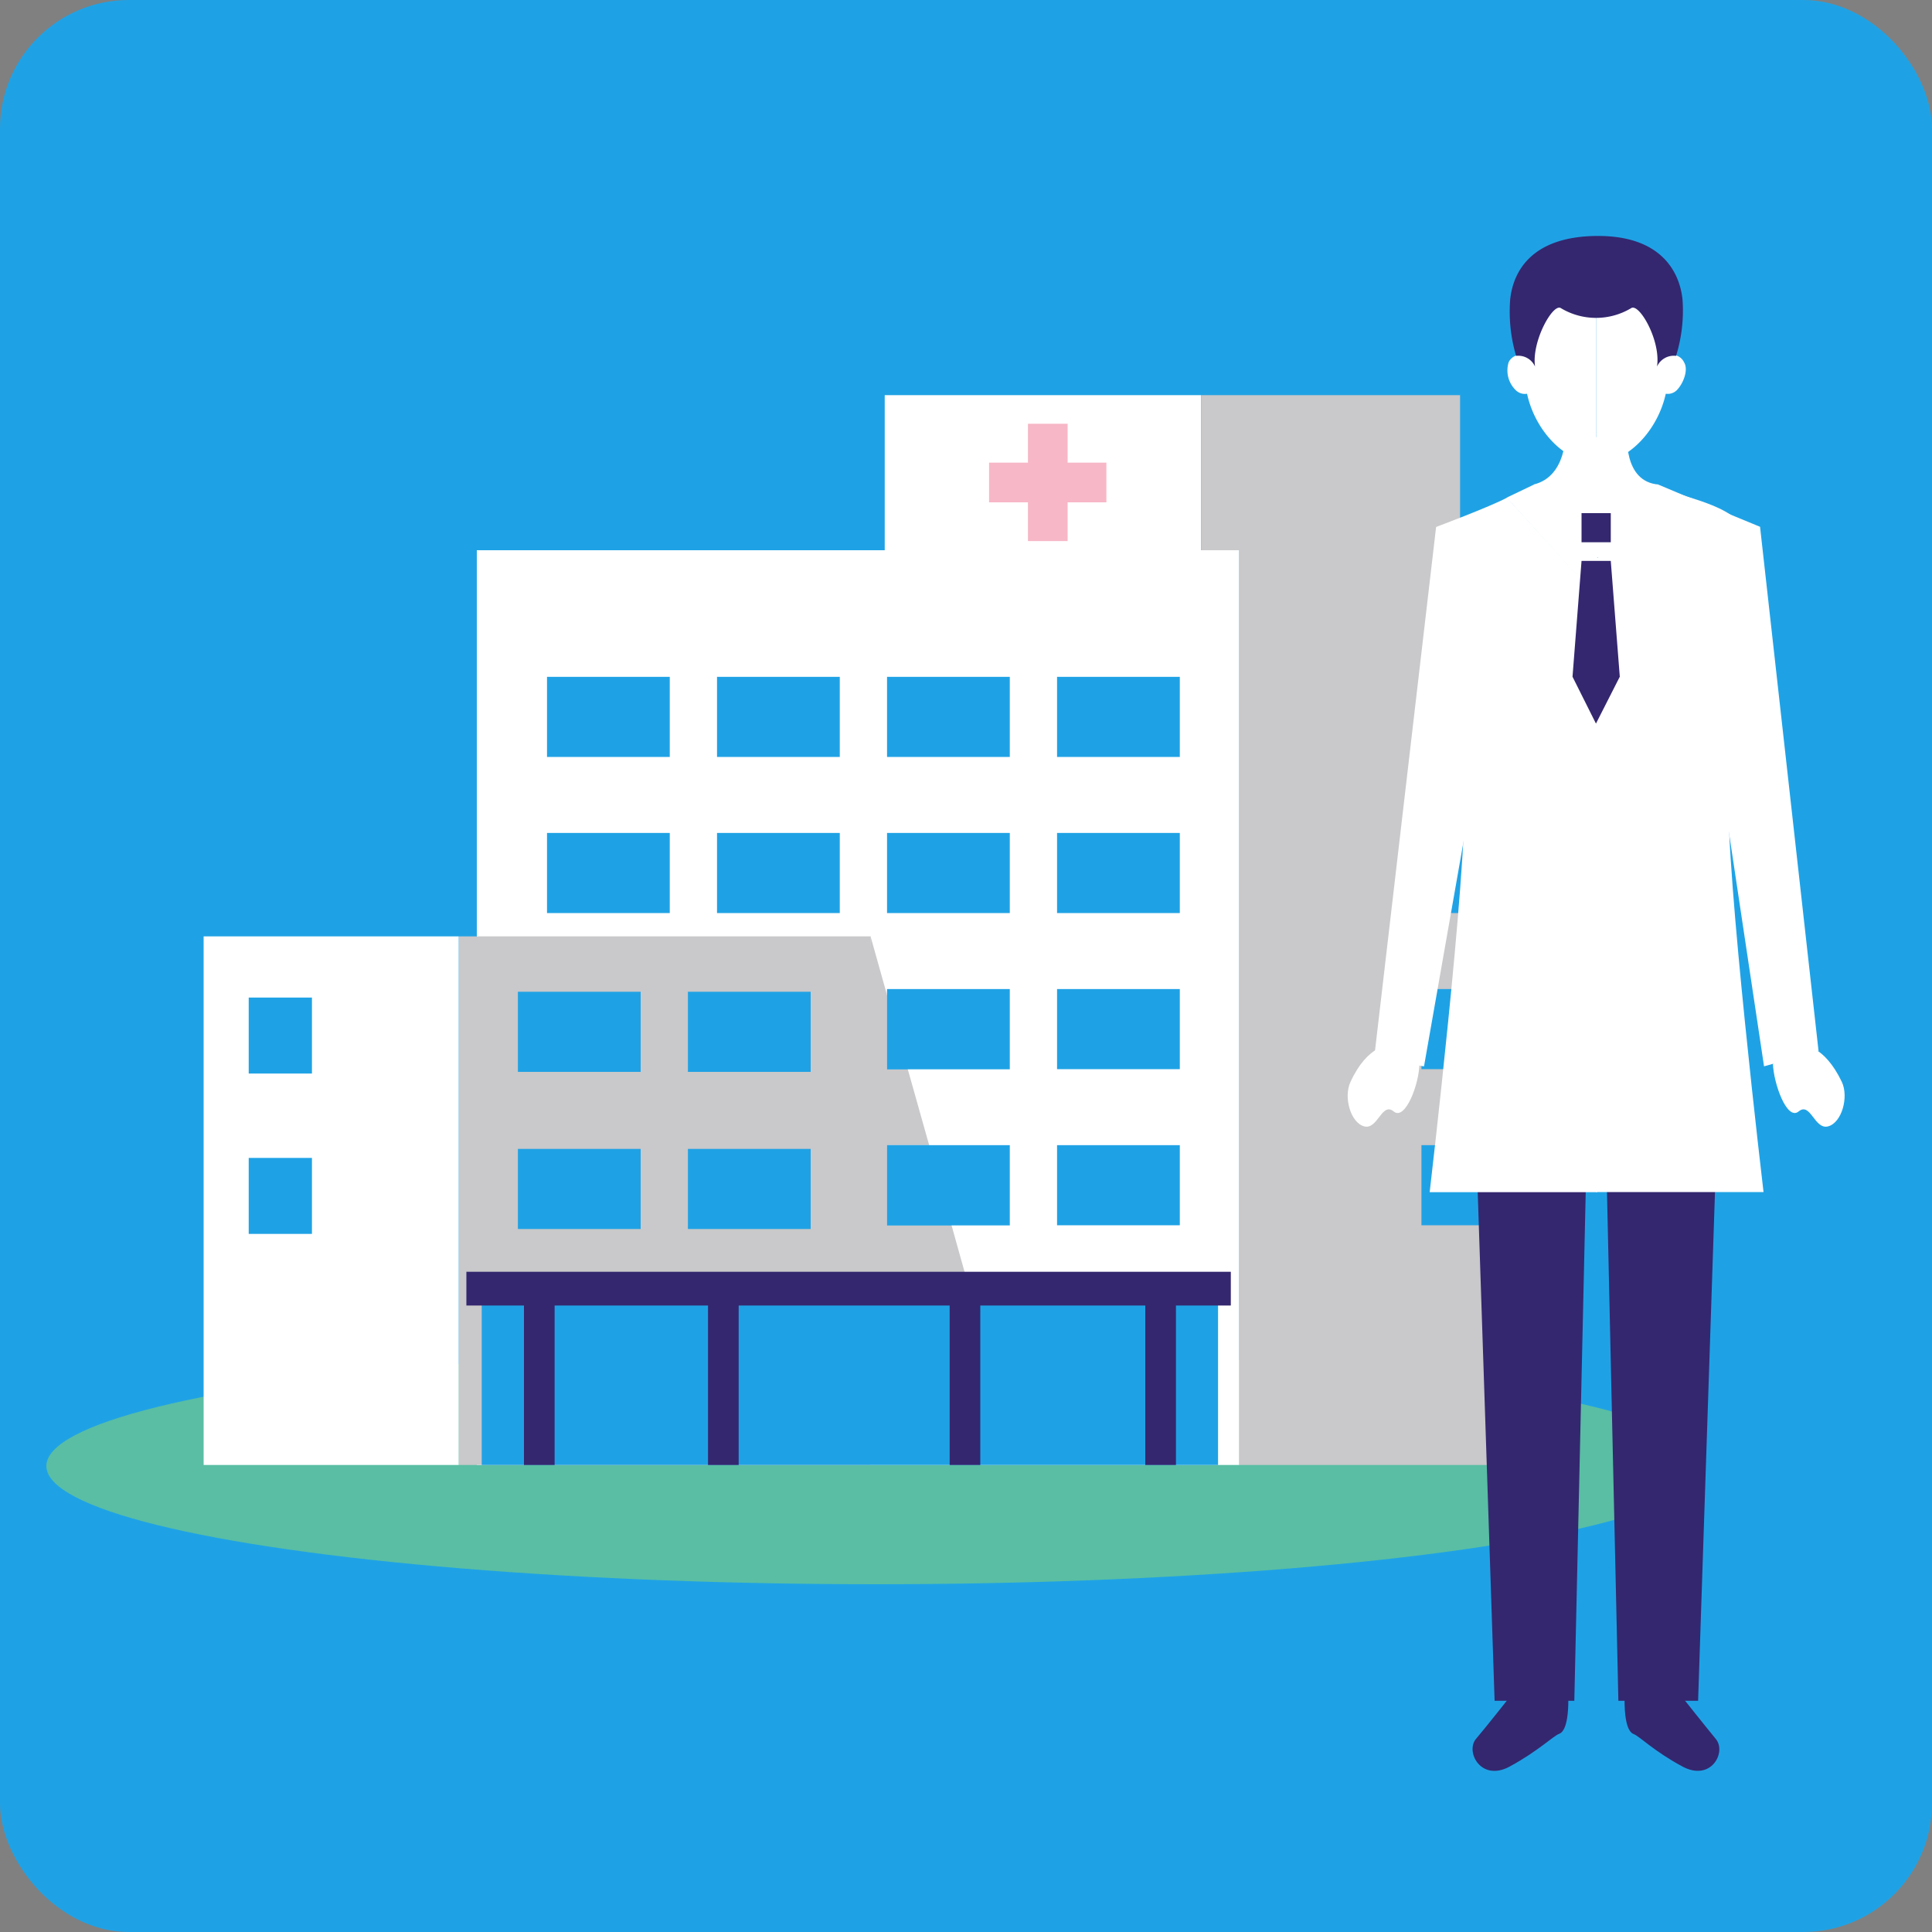 <svg xmlns="http://www.w3.org/2000/svg" viewBox="0 0 150 150"><rect x="0" y="0" width="150" height="150" fill="#808080" stroke="none"/><defs><style>.cls-1{fill:#1fa2e5;}.cls-2{fill:#59bea4;}.cls-3{fill:#fff;}.cls-4{fill:#c9c8ca;}.cls-5{fill:#34276f;}.cls-6{fill:#f7b7c6;}</style></defs><g id="レイヤー_2" data-name="レイヤー 2"><g id="編集モード"><rect class="cls-1" width="150" height="150" rx="10"/><ellipse class="cls-2" cx="68" cy="113.82" rx="64.4" ry="9.18"/><rect class="cls-3" x="68.69" y="30.68" width="24.57" height="12.04"/><rect class="cls-4" x="93.26" y="30.68" width="20.1" height="12.04"/><polyline class="cls-3" points="96.22 113.74 37.02 113.74 37.02 42.72 96.22 42.72 96.22 113.74"/><rect class="cls-4" x="96.21" y="42.72" width="23.08" height="71.02"/><rect class="cls-1" x="42.47" y="52.55" width="9.53" height="6.22"/><rect class="cls-1" x="55.67" y="52.55" width="9.53" height="6.22"/><rect class="cls-1" x="68.87" y="52.55" width="9.53" height="6.22"/><rect class="cls-1" x="82.07" y="52.55" width="9.53" height="6.22"/><rect class="cls-1" x="42.47" y="64.67" width="9.53" height="6.22"/><rect class="cls-1" x="55.67" y="64.67" width="9.53" height="6.22"/><rect class="cls-1" x="68.87" y="64.67" width="9.53" height="6.22"/><rect class="cls-1" x="82.07" y="64.67" width="9.53" height="6.22"/><polyline class="cls-1" points="78.4 83.02 68.87 83.02 68.87 76.79 78.4 76.79 78.4 83.02"/><rect class="cls-1" x="82.07" y="76.79" width="9.53" height="6.22"/><polyline class="cls-1" points="78.4 95.14 68.87 95.14 68.87 88.91 78.4 88.91 78.4 95.14"/><rect class="cls-1" x="82.07" y="88.91" width="9.53" height="6.22"/><rect class="cls-1" x="110.36" y="52.55" width="5.66" height="6.22"/><rect class="cls-1" x="110.36" y="64.67" width="5.66" height="6.22"/><rect class="cls-1" x="110.36" y="76.79" width="5.66" height="6.22"/><rect class="cls-1" x="110.36" y="88.91" width="5.66" height="6.22"/><rect class="cls-3" x="15.81" y="72.7" width="19.81" height="41.04"/><rect class="cls-1" x="19.31" y="77.45" width="4.91" height="5.9"/><rect class="cls-1" x="19.31" y="89.9" width="4.91" height="5.9"/><polyline class="cls-4" points="67.59 72.7 67.03 99.4 75.07 99.4 73.88 95.14 68.87 95.14 68.87 88.91 72.14 88.91 70.48 83.02 68.87 83.02 68.87 77.26 67.59 72.7"/><polyline class="cls-1" points="68.87 77.26 68.87 83.02 70.48 83.02 68.87 77.26"/><polyline class="cls-1" points="72.14 88.91 68.87 88.91 68.87 95.14 73.88 95.14 72.14 88.91"/><rect class="cls-4" x="35.63" y="72.7" width="31.97" height="41.04"/><rect class="cls-1" x="40.21" y="77" width="9.53" height="6.22"/><rect class="cls-1" x="53.41" y="77" width="9.53" height="6.22"/><rect class="cls-1" x="40.21" y="89.2" width="9.53" height="6.22"/><rect class="cls-1" x="53.41" y="89.2" width="9.53" height="6.22"/><rect class="cls-1" x="37.4" y="100.71" width="57.17" height="13.03"/><rect class="cls-5" x="40.68" y="100.71" width="2.38" height="13.03"/><rect class="cls-5" x="54.97" y="100.71" width="2.38" height="13.03"/><rect class="cls-5" x="73.73" y="100.71" width="2.38" height="13.03"/><rect class="cls-5" x="88.92" y="100.71" width="2.38" height="13.03"/><rect class="cls-5" x="36.21" y="98.74" width="59.35" height="2.62"/><rect class="cls-6" x="76.79" y="35.92" width="9.11" height="3.08"/><rect class="cls-6" x="76.79" y="35.92" width="9.11" height="3.08" transform="translate(118.81 -43.89) rotate(90)"/><path class="cls-5" d="M130.62,131.78s1.76,2.22,2.6,3.24-.37,3.33-2.6,2.13-3.33-2.35-3.79-2.52-.84-1.18-.65-4Z"/><path class="cls-5" d="M133.54,80.84l-1.7,51.21h-6.19l-1-44.64s0-2.25-.69-2.67V80Z"/><path class="cls-5" d="M117.22,131.75S115.45,134,114.6,135s.38,3.37,2.62,2.15,3.37-2.37,3.84-2.54.84-1.2.66-4Z"/><path class="cls-5" d="M114.34,80.84l1.7,51.21h6.19l1-44.64s.16-2.42.69-2.67V80Z"/><polygon class="cls-3" points="111.5 40.9 116.97 46.33 110.56 82.79 106.68 82.22 111.5 40.9"/><path class="cls-3" d="M121.54,33.62l2.4.33,2.4-.33s-.37,3.8,2.45,4c0,0-2.33,5.68-4.85,5.68s-4.88-5.68-4.88-5.68C121.67,37,121.54,33.62,121.54,33.62Z"/><path class="cls-3" d="M129.49,38c1.3.71,5.91,1.33,6.14,3.81s-1.18,13.78-1.42,19.8,2.71,30.94,2.71,30.94h-13V46.33Z"/><path class="cls-3" d="M117,38.64c-1.3.7-5.47,2.26-5.47,2.26s1.93,14.7,2.16,20.72S111,92.56,111,92.56h13V46.33Z"/><path class="cls-3" d="M123.94,35.94c-2.38,0-4.75-2.45-5.38-5.37a1,1,0,0,1-.88-.28,2.14,2.14,0,0,1-.55-2.16,1,1,0,0,1,1.59-.31s-.16-4.65,5.22-4.65Z"/><path class="cls-3" d="M123.94,35.94c2.37,0,4.75-2.45,5.39-5.37a1,1,0,0,0,.86-.28c.5-.51.92-1.58.56-2.16a1,1,0,0,0-1.59-.31s.17-4.65-5.22-4.65Z"/><path class="cls-5" d="M117.25,23.25c.23-2.18,1.66-4.87,6.67-4.93s6.48,2.75,6.71,4.93a11.88,11.88,0,0,1-.5,4.38,1.43,1.43,0,0,0-1.48.83c.31-2-1.37-4.93-2-4.54a5.3,5.3,0,0,1-5.47,0c-.61-.39-2.28,2.58-2,4.54a1.42,1.42,0,0,0-1.47-.83A12.13,12.13,0,0,1,117.25,23.25Z"/><polygon class="cls-3" points="130.9 38.53 136.65 40.9 141.19 81.59 136.96 82.79 132.46 52.81 131.2 47.01 130.9 38.53"/><rect class="cls-3" x="116.22" y="50.03" width="5.2" height="1.58" transform="translate(237.64 101.64) rotate(180)"/><polygon class="cls-3" points="128.79 37.64 130.9 38.53 130.9 38.53 123.94 46.33 116.97 38.64 119.06 37.64 124.04 43.32 128.79 37.64"/><polygon class="cls-5" points="125.06 42.1 122.79 42.1 122.79 39.84 123.91 39.84 125.06 39.84 125.06 42.1"/><polygon class="cls-5" points="125.76 52.54 123.91 56.18 122.09 52.54 122.79 43.55 125.06 43.55 125.76 52.54"/><path class="cls-3" d="M104.85,84c-.55,1.17,0,3.16,1.06,3.45s1.37-1.92,2.29-1.16,2-2.2,2-3.69l-2.34-1.45S106.18,81.11,104.85,84Z"/><path class="cls-3" d="M143,84c.55,1.17,0,3.16-1.06,3.45s-1.37-1.92-2.29-1.16-1.95-2.2-2-3.69l2.34-1.45S141.62,81.11,143,84Z"/></g></g></svg>